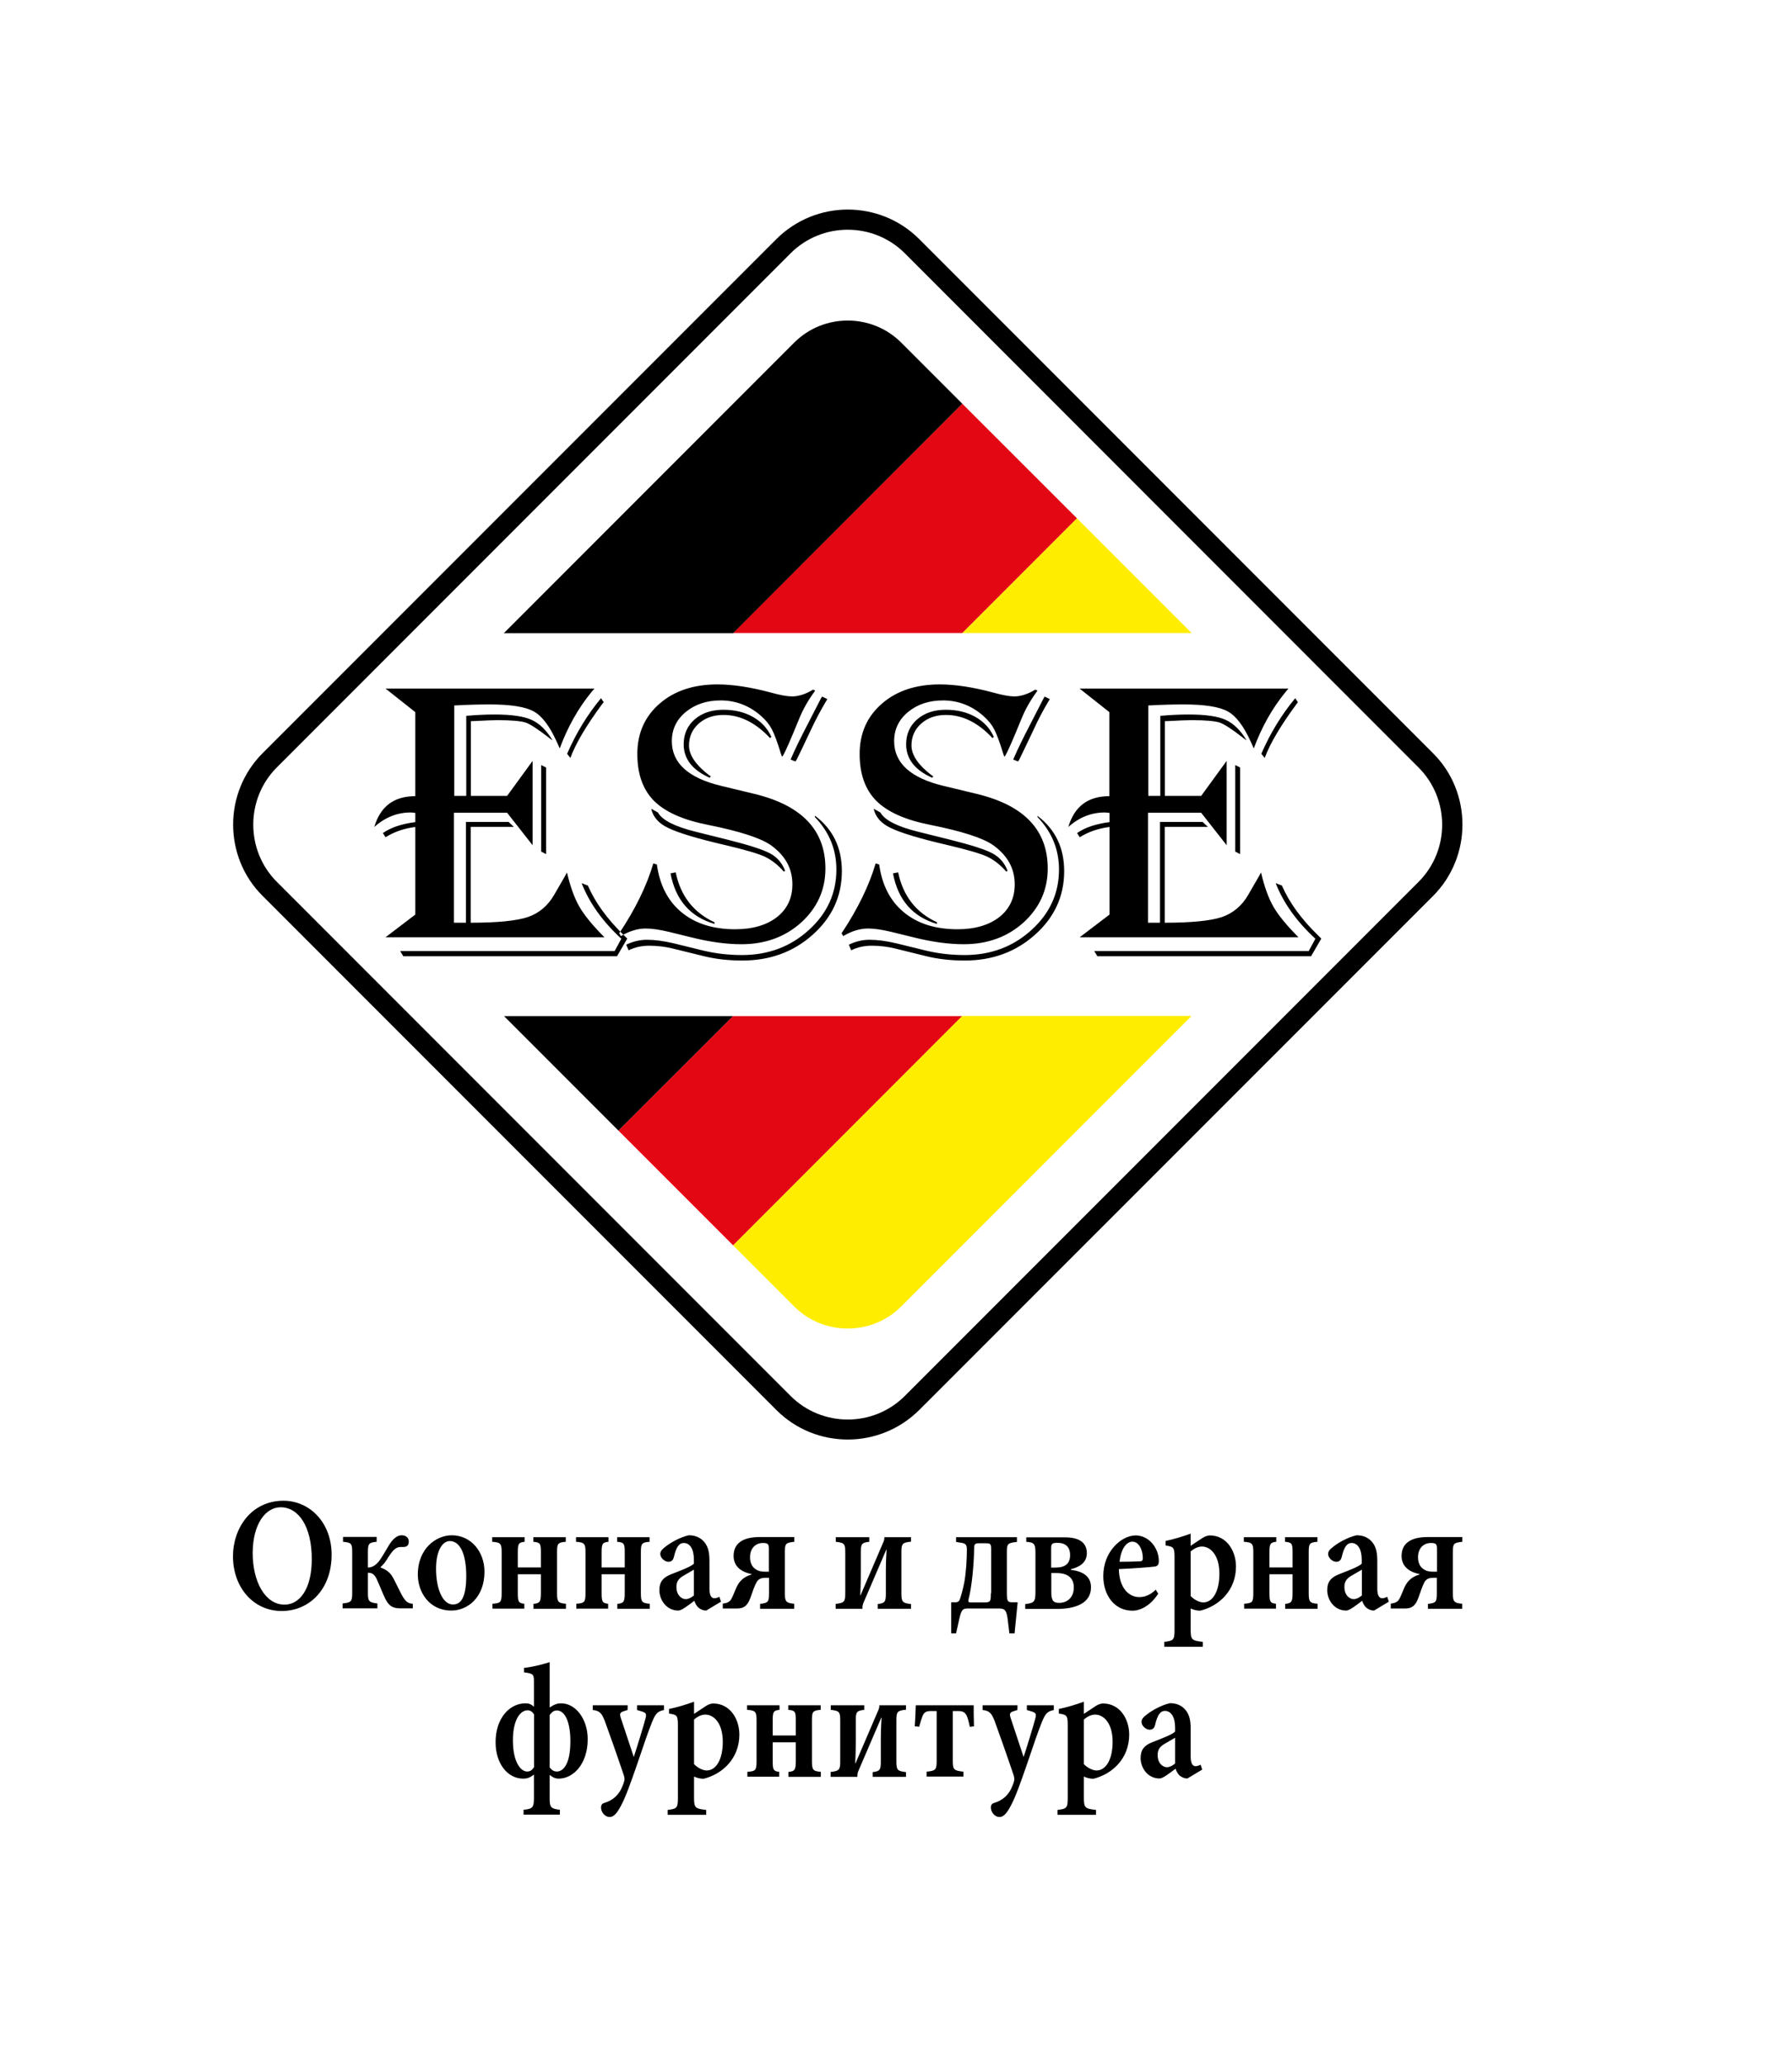 <?xml version="1.0" encoding="UTF-8"?> <!-- Generator: Adobe Illustrator 25.4.1, SVG Export Plug-In . SVG Version: 6.00 Build 0) --> <svg xmlns="http://www.w3.org/2000/svg" xmlns:xlink="http://www.w3.org/1999/xlink" id="Layer_1" x="0px" y="0px" viewBox="0 0 120.99 139.31" style="enable-background:new 0 0 120.99 139.31;" xml:space="preserve"> <style type="text/css"> .st0{fill-rule:evenodd;clip-rule:evenodd;} .st1{fill-rule:evenodd;clip-rule:evenodd;fill:#E30613;} .st2{fill-rule:evenodd;clip-rule:evenodd;fill:#FFED00;} </style> <path d="M79.34,118.99c-0.18,0.15-0.38,0.25-0.55,0.25c-0.26,0-0.63-0.24-0.63-0.83c0-0.38,0.18-0.59,0.51-0.77 c0.21-0.12,0.47-0.27,0.67-0.39V118.99z M81.17,119.4l-0.11-0.33c-0.1,0.05-0.22,0.1-0.34,0.1c-0.17,0-0.33-0.14-0.33-0.65v-1.89 c0-0.59-0.1-1.06-0.49-1.4c-0.25-0.21-0.54-0.31-0.91-0.31c-0.56,0.12-1.24,0.5-1.58,0.78c-0.22,0.16-0.34,0.31-0.34,0.48 c0,0.28,0.32,0.53,0.54,0.53c0.19,0,0.32-0.08,0.38-0.33c0.08-0.34,0.17-0.59,0.29-0.74c0.09-0.13,0.22-0.2,0.37-0.2 c0.41,0,0.69,0.4,0.69,1.13v0.27c-0.23,0.22-0.98,0.49-1.56,0.72c-0.52,0.21-0.77,0.5-0.77,1.06c0,0.68,0.49,1.38,1.28,1.38 c0.23,0,0.69-0.37,1.08-0.66c0.05,0.15,0.12,0.3,0.25,0.44c0.13,0.12,0.33,0.22,0.55,0.22L81.17,119.4z M73.18,116.02 c0.21-0.18,0.48-0.33,0.76-0.33c0.56,0,1.18,0.55,1.18,1.84c0,1.17-0.44,1.93-1.09,1.93c-0.28,0-0.65-0.21-0.85-0.43V116.02z M73.18,115.64v-0.82c-0.58,0.21-1.2,0.39-1.69,0.49v0.31c0.53,0.08,0.6,0.12,0.6,0.77v4.92c0,0.67-0.06,0.74-0.69,0.81v0.33H74 v-0.33c-0.76-0.08-0.82-0.15-0.82-0.85v-1.4c0.15,0.07,0.38,0.15,0.64,0.15c1.27-0.31,2.42-1.36,2.42-2.98c0-1.06-0.63-2.1-1.77-2.1 c-0.15,0-0.34,0.07-0.52,0.19L73.18,115.64z M71.15,115.06h-1.82v0.32l0.33,0.1c0.26,0.08,0.32,0.15,0.25,0.44 c-0.11,0.44-0.59,2-0.8,2.63l-0.87-2.62c-0.09-0.26-0.07-0.38,0.14-0.45l0.31-0.1l0.01-0.32h-2.36v0.32 c0.49,0.05,0.61,0.24,0.81,0.73c0.24,0.66,0.74,2.05,1.27,3.62c0.04,0.12,0.09,0.3,0.05,0.43c-0.05,0.19-0.11,0.34-0.21,0.55 c-0.19,0.39-0.55,0.77-1.14,0.94c-0.15,0.04-0.22,0.14-0.22,0.32c0.01,0.33,0.28,0.63,0.58,0.63c0.23,0,0.46-0.17,0.77-0.77 c0.3-0.55,0.63-1.47,1.06-2.71c0.51-1.51,0.79-2.32,1.02-2.89c0.24-0.6,0.37-0.76,0.82-0.85V115.06z M65.76,116.48 c-0.02-0.5-0.02-1.16-0.02-1.42h-3.91c-0.01,0.26-0.03,0.92-0.07,1.42l0.3,0.03c0.09-0.34,0.15-0.53,0.23-0.73 c0.1-0.26,0.27-0.33,0.55-0.33h0.4v3.35c0,0.6-0.05,0.68-0.68,0.74v0.33h2.49v-0.33c-0.67-0.07-0.72-0.15-0.72-0.74v-3.35h0.36 c0.33,0,0.46,0.09,0.57,0.3c0.09,0.19,0.15,0.43,0.22,0.77L65.76,116.48z M61.17,115.06h-1.8v0.07c0,0.07-0.02,0.14-0.06,0.24 l-1.55,3.61h-0.02c0.04-0.8,0.04-1.3,0.04-1.65v-1.23c0-0.59,0.05-0.67,0.57-0.73v-0.31h-2.26v0.31c0.6,0.07,0.64,0.14,0.64,0.76 v2.66c0,0.61-0.04,0.7-0.65,0.77v0.33h1.81v-0.08c0-0.1,0.02-0.21,0.07-0.33l1.54-3.58h0.02c-0.05,0.82-0.05,1.17-0.05,1.46v1.48 c0,0.57-0.05,0.67-0.55,0.73v0.32h2.25v-0.32c-0.6-0.07-0.65-0.15-0.65-0.76v-2.74c0-0.56,0.05-0.65,0.65-0.71V115.06z M55.42,119.88v-0.33c-0.54-0.04-0.6-0.14-0.6-0.73v-2.75c0-0.57,0.05-0.66,0.59-0.7v-0.31h-2.19v0.31 c0.46,0.04,0.51,0.12,0.51,0.69v1.04h-1.56v-1.01c0-0.58,0.05-0.68,0.46-0.72v-0.31h-2.19v0.31c0.58,0.04,0.64,0.13,0.64,0.71v2.73 c0,0.64-0.06,0.7-0.62,0.74v0.33h2.15v-0.33c-0.39-0.04-0.44-0.13-0.44-0.73v-1.26h1.56v1.24c0,0.62-0.06,0.71-0.5,0.76v0.33H55.42z M46.86,116.02c0.21-0.18,0.48-0.33,0.76-0.33c0.56,0,1.18,0.55,1.18,1.84c0,1.17-0.44,1.93-1.09,1.93c-0.28,0-0.65-0.21-0.85-0.43 V116.02z M46.86,115.64v-0.82c-0.58,0.21-1.19,0.39-1.69,0.49v0.31c0.53,0.08,0.6,0.12,0.6,0.77v4.92c0,0.67-0.06,0.74-0.69,0.81 v0.33h2.6v-0.33c-0.76-0.08-0.82-0.15-0.82-0.85v-1.4c0.15,0.07,0.38,0.15,0.64,0.15c1.27-0.31,2.42-1.36,2.42-2.98 c0-1.06-0.63-2.1-1.77-2.1c-0.15,0-0.34,0.07-0.52,0.19L46.86,115.64z M44.83,115.06h-1.82v0.32l0.33,0.1 c0.26,0.08,0.32,0.15,0.25,0.44c-0.11,0.44-0.59,2-0.8,2.63l-0.87-2.62c-0.09-0.26-0.07-0.38,0.14-0.45l0.31-0.1l0.01-0.32h-2.36 v0.32c0.49,0.05,0.61,0.24,0.81,0.73c0.24,0.66,0.74,2.05,1.27,3.62c0.04,0.12,0.09,0.3,0.05,0.43c-0.05,0.19-0.11,0.34-0.21,0.55 c-0.19,0.39-0.55,0.77-1.14,0.94c-0.15,0.04-0.22,0.14-0.22,0.32c0.01,0.33,0.28,0.63,0.58,0.63c0.23,0,0.46-0.17,0.77-0.77 c0.3-0.55,0.63-1.47,1.06-2.71c0.51-1.51,0.79-2.32,1.02-2.89c0.24-0.6,0.37-0.76,0.82-0.85V115.06z M37.11,115.72 c0.13-0.17,0.26-0.31,0.48-0.31c0.59,0,0.92,0.86,0.92,2.07c0,1.71-0.57,2.05-0.91,2.05c-0.21,0-0.37-0.11-0.49-0.28V115.72z M36.06,119.23c-0.13,0.19-0.24,0.3-0.47,0.3c-0.44,0-0.96-0.65-0.96-2.1c0-1.48,0.55-2.03,0.98-2.03c0.2,0,0.33,0.09,0.45,0.28 V119.23z M37.11,112.15c-0.39,0.12-0.98,0.3-1.73,0.39v0.3c0.64,0.08,0.67,0.14,0.67,0.65v1.67c-0.21-0.19-0.37-0.23-0.57-0.23 c-1.11,0-2.02,1.04-2.02,2.62c0,1.46,0.82,2.46,1.86,2.46c0.28,0,0.47-0.07,0.73-0.27v1.51c0,0.71-0.07,0.8-0.7,0.86v0.33h2.45 v-0.33c-0.63-0.07-0.69-0.18-0.69-0.81v-1.54c0.26,0.2,0.41,0.25,0.61,0.25c0.99,0,1.96-0.99,1.96-2.66c0-1.37-0.82-2.42-1.79-2.42 c-0.29,0-0.49,0.09-0.78,0.28V112.15z M97.02,106.05h-0.21c-0.27,0-0.49-0.03-0.69-0.17c-0.25-0.16-0.38-0.44-0.38-0.81 c0-0.61,0.38-0.96,0.87-0.96c0.35,0,0.41,0.09,0.41,0.39V106.05z M98.72,108.54v-0.33c-0.59-0.05-0.63-0.18-0.63-0.77v-2.65 c0-0.65,0.04-0.69,0.64-0.76v-0.32h-2.35c-1.01,0-1.75,0.35-1.75,1.27c0,0.6,0.37,1.06,1.22,1.23v0.02c-0.67,0.2-0.9,0.59-1.06,0.95 c-0.14,0.34-0.23,0.58-0.35,0.77c-0.14,0.19-0.36,0.23-0.54,0.25v0.33h0.96c0.4,0,0.69-0.12,0.9-0.71c0.16-0.46,0.29-0.83,0.42-1.08 c0.13-0.21,0.32-0.28,0.58-0.28h0.25v0.99c0,0.63-0.03,0.7-0.6,0.77v0.33H98.72z M91.95,107.65c-0.18,0.15-0.38,0.25-0.55,0.25 c-0.26,0-0.63-0.24-0.63-0.83c0-0.38,0.18-0.59,0.51-0.77c0.21-0.12,0.47-0.27,0.67-0.39V107.65z M93.77,108.07l-0.11-0.33 c-0.1,0.05-0.22,0.1-0.34,0.1c-0.17,0-0.33-0.14-0.33-0.65v-1.89c0-0.59-0.1-1.06-0.49-1.4c-0.25-0.21-0.54-0.31-0.91-0.31 c-0.56,0.12-1.24,0.5-1.58,0.78c-0.22,0.16-0.34,0.31-0.34,0.48c0,0.28,0.32,0.53,0.54,0.53c0.19,0,0.32-0.08,0.38-0.33 c0.08-0.34,0.17-0.59,0.29-0.74c0.09-0.13,0.22-0.2,0.37-0.2c0.41,0,0.69,0.4,0.69,1.13v0.27c-0.23,0.22-0.98,0.49-1.56,0.72 c-0.52,0.21-0.77,0.5-0.77,1.06c0,0.68,0.49,1.38,1.28,1.38c0.23,0,0.69-0.37,1.08-0.66c0.05,0.15,0.12,0.3,0.25,0.44 c0.13,0.12,0.33,0.22,0.55,0.22L93.77,108.07z M88.96,108.54v-0.33c-0.54-0.04-0.6-0.14-0.6-0.73v-2.75c0-0.57,0.05-0.66,0.59-0.7 v-0.31h-2.19v0.31c0.46,0.04,0.51,0.12,0.51,0.69v1.04h-1.56v-1.01c0-0.58,0.05-0.68,0.46-0.72v-0.31h-2.19v0.31 c0.58,0.04,0.64,0.13,0.64,0.71v2.73c0,0.64-0.06,0.7-0.62,0.74v0.33h2.15v-0.33c-0.39-0.04-0.44-0.13-0.44-0.73v-1.26h1.56v1.24 c0,0.62-0.06,0.71-0.5,0.76v0.33H88.96z M80.39,104.68c0.21-0.18,0.48-0.33,0.76-0.33c0.56,0,1.18,0.55,1.18,1.84 c0,1.17-0.44,1.93-1.09,1.93c-0.28,0-0.65-0.21-0.85-0.43V104.68z M80.39,104.3v-0.82c-0.58,0.21-1.19,0.39-1.69,0.49v0.31 c0.53,0.08,0.6,0.12,0.6,0.77v4.92c0,0.67-0.06,0.74-0.69,0.81v0.33h2.6v-0.33c-0.76-0.08-0.82-0.15-0.82-0.85v-1.4 c0.15,0.07,0.38,0.15,0.64,0.15c1.27-0.31,2.42-1.36,2.42-2.98c0-1.06-0.63-2.1-1.77-2.1c-0.15,0-0.34,0.07-0.52,0.19L80.39,104.3z M76.46,104.02c0.43,0,0.7,0.55,0.7,1.12c-0.01,0.18-0.07,0.21-0.23,0.21c-0.45,0.02-0.89,0.03-1.34,0.03 C75.68,104.51,76.05,104.02,76.46,104.02z M78.03,107.26c-0.35,0.35-0.72,0.5-1.11,0.5c-0.7,0-1.35-0.6-1.38-1.89 c1.04-0.04,2.25-0.14,2.43-0.17c0.21-0.03,0.27-0.16,0.27-0.38c0-0.88-0.68-1.72-1.56-1.72c-0.52,0-1.07,0.3-1.49,0.79 c-0.41,0.46-0.7,1.15-0.7,1.95c0,1.26,0.72,2.34,1.99,2.34c0.38,0,1.12-0.22,1.72-1.15L78.03,107.26z M70.97,106.14h0.36 c0.73,0,1.17,0.3,1.17,0.97c0,0.72-0.49,1.04-0.98,1.04c-0.37,0-0.54-0.11-0.54-0.72V106.14z M70.97,105.77v-1.31 c0-0.3,0.07-0.36,0.43-0.36c0.49,0,0.85,0.23,0.85,0.83c0,0.58-0.34,0.84-0.99,0.84H70.97z M72.3,105.88 c0.49-0.12,1.08-0.39,1.08-1.08c0-0.78-0.61-1.07-1.47-1.07h-2.62v0.3c0.56,0.04,0.62,0.16,0.62,0.78v2.55 c0,0.71-0.06,0.8-0.69,0.87v0.33h2.13c1.21,0,2.31-0.35,2.31-1.46c0-0.76-0.57-1.08-1.36-1.18V105.88z M66.9,107.5 c0,0.59-0.03,0.62-0.5,0.62h-0.86c-0.16,0-0.18-0.05-0.15-0.2c0.22-0.82,0.36-2.28,0.38-3.39c0-0.32,0.03-0.4,0.32-0.4h0.42 c0.36,0,0.41,0.02,0.41,0.42V107.5z M68.67,103.72h-4.12v0.32l0.31,0.05c0.37,0.05,0.42,0.16,0.42,0.49c0,0.61-0.05,1.51-0.18,2.22 c-0.11,0.53-0.22,0.91-0.3,1.13c-0.05,0.12-0.11,0.16-0.24,0.18h-0.34v2.1h0.33l0.2-0.89c0.14-0.65,0.22-0.79,0.57-0.79h2.13 c0.41,0,0.51,0.14,0.59,0.76l0.11,0.92h0.35l0.21-2.1h-0.38c-0.29,0-0.35-0.07-0.35-0.63v-2.76c0-0.53,0.04-0.62,0.68-0.68V103.72z M61.51,103.72h-1.8v0.07c0,0.07-0.02,0.14-0.06,0.24l-1.55,3.61h-0.02c0.04-0.8,0.04-1.3,0.04-1.65v-1.23 c0-0.59,0.05-0.67,0.57-0.73v-0.31h-2.26v0.31c0.6,0.07,0.64,0.14,0.64,0.76v2.66c0,0.61-0.04,0.7-0.65,0.77v0.33h1.81v-0.08 c0-0.1,0.02-0.21,0.07-0.33l1.54-3.58h0.02c-0.05,0.82-0.05,1.17-0.05,1.46v1.48c0,0.57-0.05,0.67-0.55,0.73v0.32h2.25v-0.32 c-0.6-0.07-0.65-0.15-0.65-0.76v-2.74c0-0.56,0.05-0.65,0.65-0.71V103.72z M51.92,106.05h-0.21c-0.27,0-0.49-0.03-0.69-0.17 c-0.25-0.16-0.38-0.44-0.38-0.81c0-0.61,0.38-0.96,0.87-0.96c0.35,0,0.4,0.09,0.4,0.39V106.05z M53.62,108.54v-0.33 c-0.59-0.05-0.63-0.18-0.63-0.77v-2.65c0-0.65,0.04-0.69,0.64-0.76v-0.32h-2.35c-1.01,0-1.75,0.35-1.75,1.27 c0,0.6,0.37,1.06,1.22,1.23v0.02c-0.67,0.2-0.9,0.59-1.06,0.95c-0.14,0.34-0.23,0.58-0.35,0.77c-0.14,0.19-0.36,0.23-0.54,0.25v0.33 h0.96c0.4,0,0.69-0.12,0.9-0.71c0.16-0.46,0.29-0.83,0.43-1.08c0.13-0.21,0.32-0.28,0.58-0.28h0.25v0.99c0,0.63-0.03,0.7-0.6,0.77 v0.33H53.62z M46.85,107.65c-0.18,0.15-0.38,0.25-0.55,0.25c-0.26,0-0.63-0.24-0.63-0.83c0-0.38,0.18-0.59,0.51-0.77 c0.21-0.12,0.47-0.27,0.67-0.39V107.65z M48.68,108.07l-0.11-0.33c-0.1,0.05-0.22,0.1-0.34,0.1c-0.17,0-0.33-0.14-0.33-0.65v-1.89 c0-0.59-0.1-1.06-0.49-1.4c-0.25-0.21-0.54-0.31-0.91-0.31c-0.56,0.12-1.24,0.5-1.58,0.78c-0.22,0.16-0.34,0.31-0.34,0.48 c0,0.28,0.32,0.53,0.54,0.53c0.19,0,0.32-0.08,0.38-0.33c0.08-0.34,0.17-0.59,0.29-0.74c0.09-0.13,0.22-0.2,0.37-0.2 c0.42,0,0.69,0.4,0.69,1.13v0.27c-0.23,0.22-0.98,0.49-1.56,0.72c-0.52,0.21-0.77,0.5-0.77,1.06c0,0.68,0.49,1.38,1.28,1.38 c0.23,0,0.69-0.37,1.08-0.66c0.05,0.15,0.12,0.3,0.25,0.44c0.13,0.12,0.33,0.22,0.55,0.22L48.68,108.07z M43.87,108.54v-0.33 c-0.54-0.04-0.6-0.14-0.6-0.73v-2.75c0-0.57,0.05-0.66,0.59-0.7v-0.31h-2.19v0.31c0.46,0.04,0.51,0.12,0.51,0.69v1.04h-1.56v-1.01 c0-0.58,0.05-0.68,0.46-0.72v-0.31h-2.19v0.31c0.58,0.04,0.64,0.13,0.64,0.71v2.73c0,0.64-0.06,0.7-0.62,0.74v0.33h2.15v-0.33 c-0.39-0.04-0.44-0.13-0.44-0.73v-1.26h1.56v1.24c0,0.62-0.06,0.71-0.5,0.76v0.33H43.87z M38.21,108.54v-0.33 c-0.54-0.04-0.6-0.14-0.6-0.73v-2.75c0-0.57,0.05-0.66,0.59-0.7v-0.31h-2.19v0.31c0.46,0.04,0.51,0.12,0.51,0.69v1.04h-1.56v-1.01 c0-0.58,0.05-0.68,0.46-0.72v-0.31h-2.19v0.31c0.58,0.04,0.64,0.13,0.64,0.71v2.73c0,0.64-0.06,0.7-0.62,0.74v0.33h2.15v-0.33 c-0.39-0.04-0.44-0.13-0.44-0.73v-1.26h1.56v1.24c0,0.62-0.06,0.71-0.5,0.76v0.33H38.21z M30.37,103.98c0.71,0,1.11,0.92,1.11,2.35 c0,1.58-0.43,1.93-0.9,1.93c-0.69,0-1.14-1.05-1.14-2.41C29.44,104.61,29.88,103.98,30.37,103.98z M30.5,103.59 c-1.03,0-2.29,0.87-2.29,2.65c0,1.2,0.78,2.43,2.26,2.43c1.09,0,2.24-0.87,2.24-2.63C32.71,104.72,31.82,103.59,30.5,103.59z M27.87,108.54v-0.33c-0.39-0.02-0.54-0.2-0.84-0.78c-0.3-0.59-0.43-0.89-0.58-1.12c-0.23-0.33-0.54-0.47-0.75-0.54v-0.04 c0.18-0.15,0.37-0.4,0.51-0.65c0.28-0.43,0.49-0.7,0.84-0.7h0.2c0.24,0,0.35-0.14,0.35-0.36c0-0.24-0.16-0.43-0.48-0.43 c-0.39,0-0.69,0.38-0.9,0.74c-0.2,0.33-0.49,0.85-0.68,1.07c-0.25,0.27-0.45,0.36-0.7,0.37v-1.03c0-0.58,0.05-0.66,0.59-0.71v-0.33 h-2.27v0.33c0.57,0.05,0.62,0.12,0.62,0.71v2.73c0,0.57-0.05,0.66-0.65,0.72v0.33h2.35v-0.33c-0.58-0.07-0.64-0.15-0.64-0.72v-1.35 c0.31-0.01,0.48,0.14,0.64,0.53c0.14,0.3,0.33,0.8,0.54,1.24c0.3,0.59,0.64,0.63,1.07,0.63H27.87z M18.95,101.7 c1.2,0,2.1,1.28,2.1,3.5c0,2.05-0.84,3.07-1.84,3.07c-1.31,0-2.15-1.55-2.15-3.49C17.07,102.82,17.93,101.7,18.95,101.7z M19.14,101.26c-2.18,0-3.41,1.85-3.41,3.75c0,2.1,1.38,3.69,3.29,3.69c1.85,0,3.37-1.45,3.37-3.8 C22.39,102.72,20.9,101.26,19.14,101.26z"></path> <path class="st0" d="M40.14,46.45L40.14,46.45l-0.21,0.25c-0.9,1.1-1.61,2.37-2.14,3.8c-0.09-0.2-0.15-0.35-0.2-0.45 c-0.48-1.06-1-1.75-1.56-2.05c-0.55-0.31-1.55-0.47-2.98-0.47c-0.66,0-1.45,0.02-2.38,0.07l0,6.1h0.81V48.3 c0.67-0.06,1.31-0.09,1.93-0.09c1.12,0,1.95,0.12,2.48,0.36c0.53,0.24,1.01,0.7,1.42,1.39c-0.13-0.09-0.21-0.15-0.27-0.2 c-0.72-0.56-1.24-0.9-1.56-1.01c-0.32-0.1-0.95-0.16-1.89-0.16c-0.28,0-0.79,0.02-1.52,0.06l-0.28,0.01v5.04h2.45l1.72-2.36v5.69 l-1.72-2.19h-3.59v7.42h0.81v-6.8h2.88l0.35,0.33h-2.91v6.47c1.81,0,3.09-0.13,3.85-0.38c0.76-0.26,1.36-0.76,1.79-1.51l0.7-1.21 c0.03-0.05,0.08-0.15,0.16-0.29c0.23,0.97,0.51,1.75,0.85,2.33c0.34,0.58,0.9,1.26,1.68,2.04H26.03l2.01-1.53V55.8 c-0.74,0.09-1.41,0.32-2.01,0.69l-0.18-0.28c0.54-0.38,1.27-0.62,2.19-0.74v-0.62c-0.15-0.02-0.26-0.03-0.31-0.03 c-0.9,0-1.72,0.32-2.46,0.98c0.41-1.39,1.33-2.08,2.77-2.08v-5.67l-2.01-1.59H40.14z M40.76,47.38L40.76,47.38l-0.1,0.12 c-1.07,1.45-1.79,2.66-2.15,3.64l-0.22-0.28c0.59-1.36,1.35-2.62,2.29-3.75L40.76,47.38z M36.87,51.79L36.87,51.79v5.84l-0.33-0.17 v-5.84L36.87,51.79z M42.35,63.33L42.35,63.33l-0.69,1.19H27.23l-0.21-0.35h14.48l0.45-0.83c-1.27-1.17-2.16-2.42-2.68-3.75 l0.42,0.16c0.49,1.13,1.3,2.26,2.46,3.38L42.35,63.33z M55.04,46.6L55.04,46.6c-0.46,0.62-0.83,1.26-1.1,1.94 c-0.54,1.32-0.89,2.13-1.07,2.44l-0.07,0.08c-0.04-0.09-0.06-0.17-0.08-0.22c-0.24-0.79-0.45-1.34-0.61-1.64 c-0.16-0.31-0.4-0.6-0.71-0.88c-0.8-0.71-1.72-1.06-2.74-1.06c-0.94,0-1.73,0.26-2.36,0.78c-0.63,0.52-0.94,1.18-0.94,1.97 c0,1.48,1.12,2.49,3.35,3.02l2.24,0.54c3.18,0.77,4.78,2.44,4.78,5.03c0,1.44-0.55,2.65-1.63,3.64c-1.09,0.98-2.44,1.47-4.04,1.47 c-1.01,0-2.13-0.15-3.37-0.46l-1.55-0.38c-0.63-0.15-1.14-0.22-1.55-0.22c-0.54,0-1.09,0.17-1.67,0.51l-0.11-0.19 c1.1-1.65,1.86-3.22,2.3-4.71l0.24,0.07c0.19,1.38,0.74,2.46,1.66,3.22c0.93,0.77,2.14,1.15,3.63,1.15c1.18,0,2.12-0.28,2.82-0.82 c0.69-0.55,1.04-1.28,1.04-2.21c0-1.07-0.48-1.94-1.45-2.64c-0.7-0.49-2.13-0.95-4.28-1.38c-1.67-0.33-2.87-0.87-3.62-1.62 c-0.75-0.76-1.12-1.81-1.12-3.16c0-1.39,0.5-2.52,1.5-3.39c1-0.87,2.3-1.3,3.91-1.3c1.03,0,2.23,0.18,3.61,0.55 c0.64,0.18,1.12,0.26,1.43,0.26c0.43,0,0.91-0.15,1.42-0.46L55.04,46.6z M55.86,47.17L55.86,47.17l-0.12,0.2 c-0.36,0.61-0.67,1.2-0.93,1.75c-0.61,1.3-0.96,2.02-1.04,2.17l-0.07,0.09l-0.32-0.13l0.05-0.12c0.25-0.58,0.62-1.34,1.11-2.28 l0.9-1.75L55.51,47L55.86,47.17z M51.99,49.8L51.99,49.8c-0.97-1.04-2.02-1.56-3.14-1.56c-0.67,0-1.23,0.19-1.67,0.58 c-0.44,0.39-0.66,0.88-0.66,1.48c0,0.65,0.46,1.32,1.36,2.01l0.11,0.07l-0.07,0.1c-1.17-0.52-1.76-1.27-1.76-2.26 c0-0.69,0.25-1.25,0.74-1.68c0.5-0.43,1.14-0.65,1.94-0.65c0.76,0,1.42,0.16,1.99,0.48c0.57,0.32,0.99,0.77,1.25,1.35L51.99,49.8z M55.04,55.05L55.04,55.05c1.2,0.91,1.8,2.15,1.8,3.73c0,1.68-0.65,3.11-1.96,4.28c-1.3,1.17-2.89,1.75-4.76,1.75 c-0.95,0-1.81-0.1-2.58-0.29L45.42,64c-0.49-0.12-1.02-0.19-1.59-0.19c-0.5,0-0.96,0.1-1.39,0.31l-0.16-0.38 c0.46-0.22,0.93-0.33,1.4-0.33c0.53,0,1.13,0.08,1.81,0.24l2.04,0.5c0.81,0.19,1.66,0.29,2.57,0.29c1.76,0,3.27-0.56,4.51-1.69 c1.24-1.12,1.86-2.48,1.86-4.08c0-1.35-0.48-2.53-1.45-3.54V55.05z M45.62,58.86L45.62,58.86c0.33,1.59,1.2,2.71,2.62,3.37v0.11 c-1.64-0.48-2.63-1.62-2.97-3.41L45.62,58.86z M43.97,54.57L43.97,54.57l0.45,0.25c0.29,0.52,1.14,0.95,2.55,1.3l2.13,0.53 c1.44,0.36,2.4,0.67,2.89,0.93c0.48,0.26,0.82,0.65,1.02,1.18l-0.09,0.05c-0.4-0.46-0.83-0.79-1.29-1.01 c-0.46-0.21-1.35-0.47-2.67-0.78c-1.9-0.44-3.18-0.83-3.83-1.15C44.48,55.57,44.09,55.13,43.97,54.57z M70.05,46.6L70.05,46.6 c-0.46,0.62-0.83,1.26-1.1,1.94c-0.54,1.32-0.89,2.13-1.07,2.44l-0.07,0.08c-0.04-0.09-0.06-0.17-0.08-0.22 c-0.24-0.79-0.45-1.34-0.61-1.64c-0.16-0.31-0.4-0.6-0.71-0.88c-0.8-0.71-1.72-1.06-2.74-1.06c-0.94,0-1.73,0.26-2.36,0.78 c-0.63,0.52-0.94,1.18-0.94,1.97c0,1.48,1.12,2.49,3.35,3.02l2.24,0.54c3.19,0.77,4.78,2.44,4.78,5.03c0,1.44-0.55,2.65-1.63,3.64 c-1.09,0.98-2.44,1.47-4.04,1.47c-1.01,0-2.13-0.15-3.37-0.46l-1.55-0.38c-0.63-0.15-1.14-0.22-1.55-0.22 c-0.54,0-1.09,0.17-1.67,0.51l-0.11-0.19c1.1-1.65,1.86-3.22,2.3-4.71l0.24,0.07c0.19,1.38,0.74,2.46,1.66,3.22 c0.93,0.77,2.13,1.15,3.63,1.15c1.18,0,2.12-0.28,2.82-0.82c0.69-0.55,1.04-1.28,1.04-2.21c0-1.07-0.48-1.94-1.45-2.64 c-0.69-0.49-2.13-0.95-4.28-1.38c-1.67-0.33-2.87-0.87-3.62-1.62c-0.75-0.76-1.12-1.81-1.12-3.16c0-1.39,0.5-2.52,1.5-3.39 c1-0.87,2.3-1.3,3.91-1.3c1.03,0,2.23,0.18,3.61,0.55c0.64,0.18,1.12,0.26,1.42,0.26c0.43,0,0.91-0.15,1.42-0.46L70.05,46.6z M70.88,47.17L70.88,47.17l-0.12,0.2c-0.36,0.61-0.67,1.2-0.92,1.75c-0.61,1.3-0.97,2.02-1.04,2.17l-0.07,0.09l-0.32-0.13l0.05-0.12 c0.25-0.58,0.62-1.34,1.11-2.28l0.9-1.75L70.53,47L70.88,47.17z M67.01,49.8L67.01,49.8c-0.97-1.04-2.02-1.56-3.14-1.56 c-0.67,0-1.23,0.19-1.67,0.58c-0.44,0.39-0.66,0.88-0.66,1.48c0,0.65,0.46,1.32,1.36,2.01l0.11,0.07l-0.07,0.1 c-1.17-0.52-1.76-1.27-1.76-2.26c0-0.69,0.25-1.25,0.74-1.68c0.5-0.43,1.14-0.65,1.94-0.65c0.76,0,1.42,0.16,1.99,0.48 c0.57,0.32,0.99,0.77,1.25,1.35L67.01,49.8z M70.05,55.05L70.05,55.05c1.2,0.91,1.8,2.15,1.8,3.73c0,1.68-0.65,3.11-1.96,4.28 c-1.3,1.17-2.89,1.75-4.76,1.75c-0.95,0-1.81-0.1-2.58-0.29L60.44,64c-0.49-0.12-1.02-0.19-1.58-0.19c-0.5,0-0.97,0.1-1.39,0.31 l-0.16-0.38c0.46-0.22,0.92-0.33,1.4-0.33c0.53,0,1.13,0.08,1.81,0.24l2.04,0.5c0.81,0.19,1.66,0.29,2.57,0.29 c1.76,0,3.27-0.56,4.51-1.69c1.24-1.12,1.86-2.48,1.86-4.08c0-1.35-0.48-2.53-1.45-3.54V55.05z M60.64,58.86L60.64,58.86 c0.33,1.59,1.2,2.71,2.62,3.37v0.11c-1.64-0.48-2.63-1.62-2.97-3.41L60.64,58.86z M58.99,54.57L58.99,54.57l0.45,0.25 c0.29,0.52,1.14,0.95,2.55,1.3l2.13,0.53c1.44,0.36,2.41,0.67,2.89,0.93c0.48,0.26,0.82,0.65,1.02,1.18l-0.09,0.05 c-0.4-0.46-0.83-0.79-1.29-1.01c-0.46-0.21-1.35-0.47-2.67-0.78c-1.9-0.44-3.18-0.83-3.83-1.15C59.5,55.57,59.11,55.13,58.99,54.57z M87,46.45L87,46.45l-0.21,0.25c-0.9,1.1-1.61,2.37-2.14,3.8c-0.09-0.2-0.15-0.35-0.2-0.45c-0.48-1.06-1-1.75-1.56-2.05 c-0.56-0.31-1.55-0.47-2.98-0.47c-0.66,0-1.45,0.02-2.38,0.07l0,6.1h0.81V48.3c0.67-0.06,1.31-0.09,1.93-0.09 c1.13,0,1.95,0.12,2.48,0.36c0.53,0.24,1.01,0.7,1.42,1.39c-0.13-0.09-0.21-0.15-0.27-0.2c-0.72-0.56-1.24-0.9-1.56-1.01 c-0.32-0.1-0.95-0.16-1.89-0.16c-0.28,0-0.79,0.02-1.52,0.06l-0.28,0.01v5.04h2.45l1.72-2.36v5.69l-1.72-2.19h-3.59v7.42h0.81v-6.8 h2.88l0.35,0.33h-2.91v6.47c1.81,0,3.09-0.13,3.85-0.38c0.76-0.26,1.36-0.76,1.79-1.51l0.7-1.21c0.03-0.05,0.08-0.15,0.16-0.29 c0.23,0.97,0.51,1.75,0.85,2.33c0.34,0.58,0.9,1.26,1.68,2.04H72.9l2.01-1.53V55.8c-0.74,0.09-1.41,0.32-2.01,0.69l-0.18-0.28 c0.54-0.38,1.27-0.62,2.19-0.74l0-0.62c-0.15-0.02-0.26-0.03-0.32-0.03c-0.9,0-1.72,0.32-2.46,0.98c0.41-1.39,1.33-2.08,2.77-2.08 l0-5.67l-2.01-1.59H87z M87.63,47.38L87.63,47.38l-0.09,0.12c-1.07,1.45-1.79,2.66-2.15,3.64l-0.23-0.28 c0.59-1.36,1.35-2.62,2.29-3.75L87.63,47.38z M83.73,51.79L83.73,51.79v5.84l-0.33-0.17v-5.84L83.73,51.79z M89.21,63.33l-0.69,1.19 H74.09l-0.21-0.35h14.48l0.45-0.83c-1.27-1.17-2.16-2.42-2.68-3.75l0.42,0.16c0.49,1.13,1.3,2.26,2.46,3.38L89.21,63.33z"></path> <polygon class="st0" points="34.03,68.56 41.76,76.29 49.5,68.56 "></polygon> <polygon class="st1" points="41.76,76.29 49.5,84.03 64.97,68.56 49.5,68.56 "></polygon> <path class="st2" d="M49.5,84.03l4.12,4.12c1.99,1.99,5.24,1.99,7.23,0l19.6-19.6H64.97L49.5,84.03z"></path> <polygon class="st2" points="80.45,42.71 72.71,34.97 64.97,42.71 "></polygon> <polygon class="st1" points="72.71,34.97 64.97,27.24 49.5,42.71 64.97,42.71 "></polygon> <path class="st0" d="M64.97,27.24l-4.12-4.12c-1.99-1.99-5.24-1.99-7.23,0l-19.6,19.6H49.5L64.97,27.24z"></path> <path class="st0" d="M17.73,50.82L17.73,50.82l34.69-34.69c1.33-1.32,3.07-1.99,4.82-1.99c1.74,0,3.49,0.66,4.82,1.99l34.69,34.69 c1.33,1.32,1.99,3.07,1.99,4.82c0,1.74-0.66,3.49-1.99,4.82L62.06,95.14c-1.33,1.32-3.07,1.99-4.82,1.99 c-1.75,0-3.49-0.66-4.82-1.99L17.73,60.45c-1.33-1.32-1.99-3.07-1.99-4.82C15.74,53.89,16.41,52.14,17.73,50.82 M53.38,17.09 L18.69,51.78c-1.06,1.06-1.59,2.46-1.59,3.86c0,1.4,0.53,2.8,1.59,3.86l34.69,34.69c1.06,1.06,2.46,1.59,3.86,1.59 c1.4,0,2.79-0.53,3.85-1.59l34.69-34.69c1.06-1.06,1.59-2.46,1.59-3.85c0-1.4-0.53-2.8-1.59-3.86L61.09,17.09 c-1.06-1.06-2.46-1.59-3.85-1.59C55.84,15.5,54.44,16.03,53.38,17.09z"></path> </svg> 